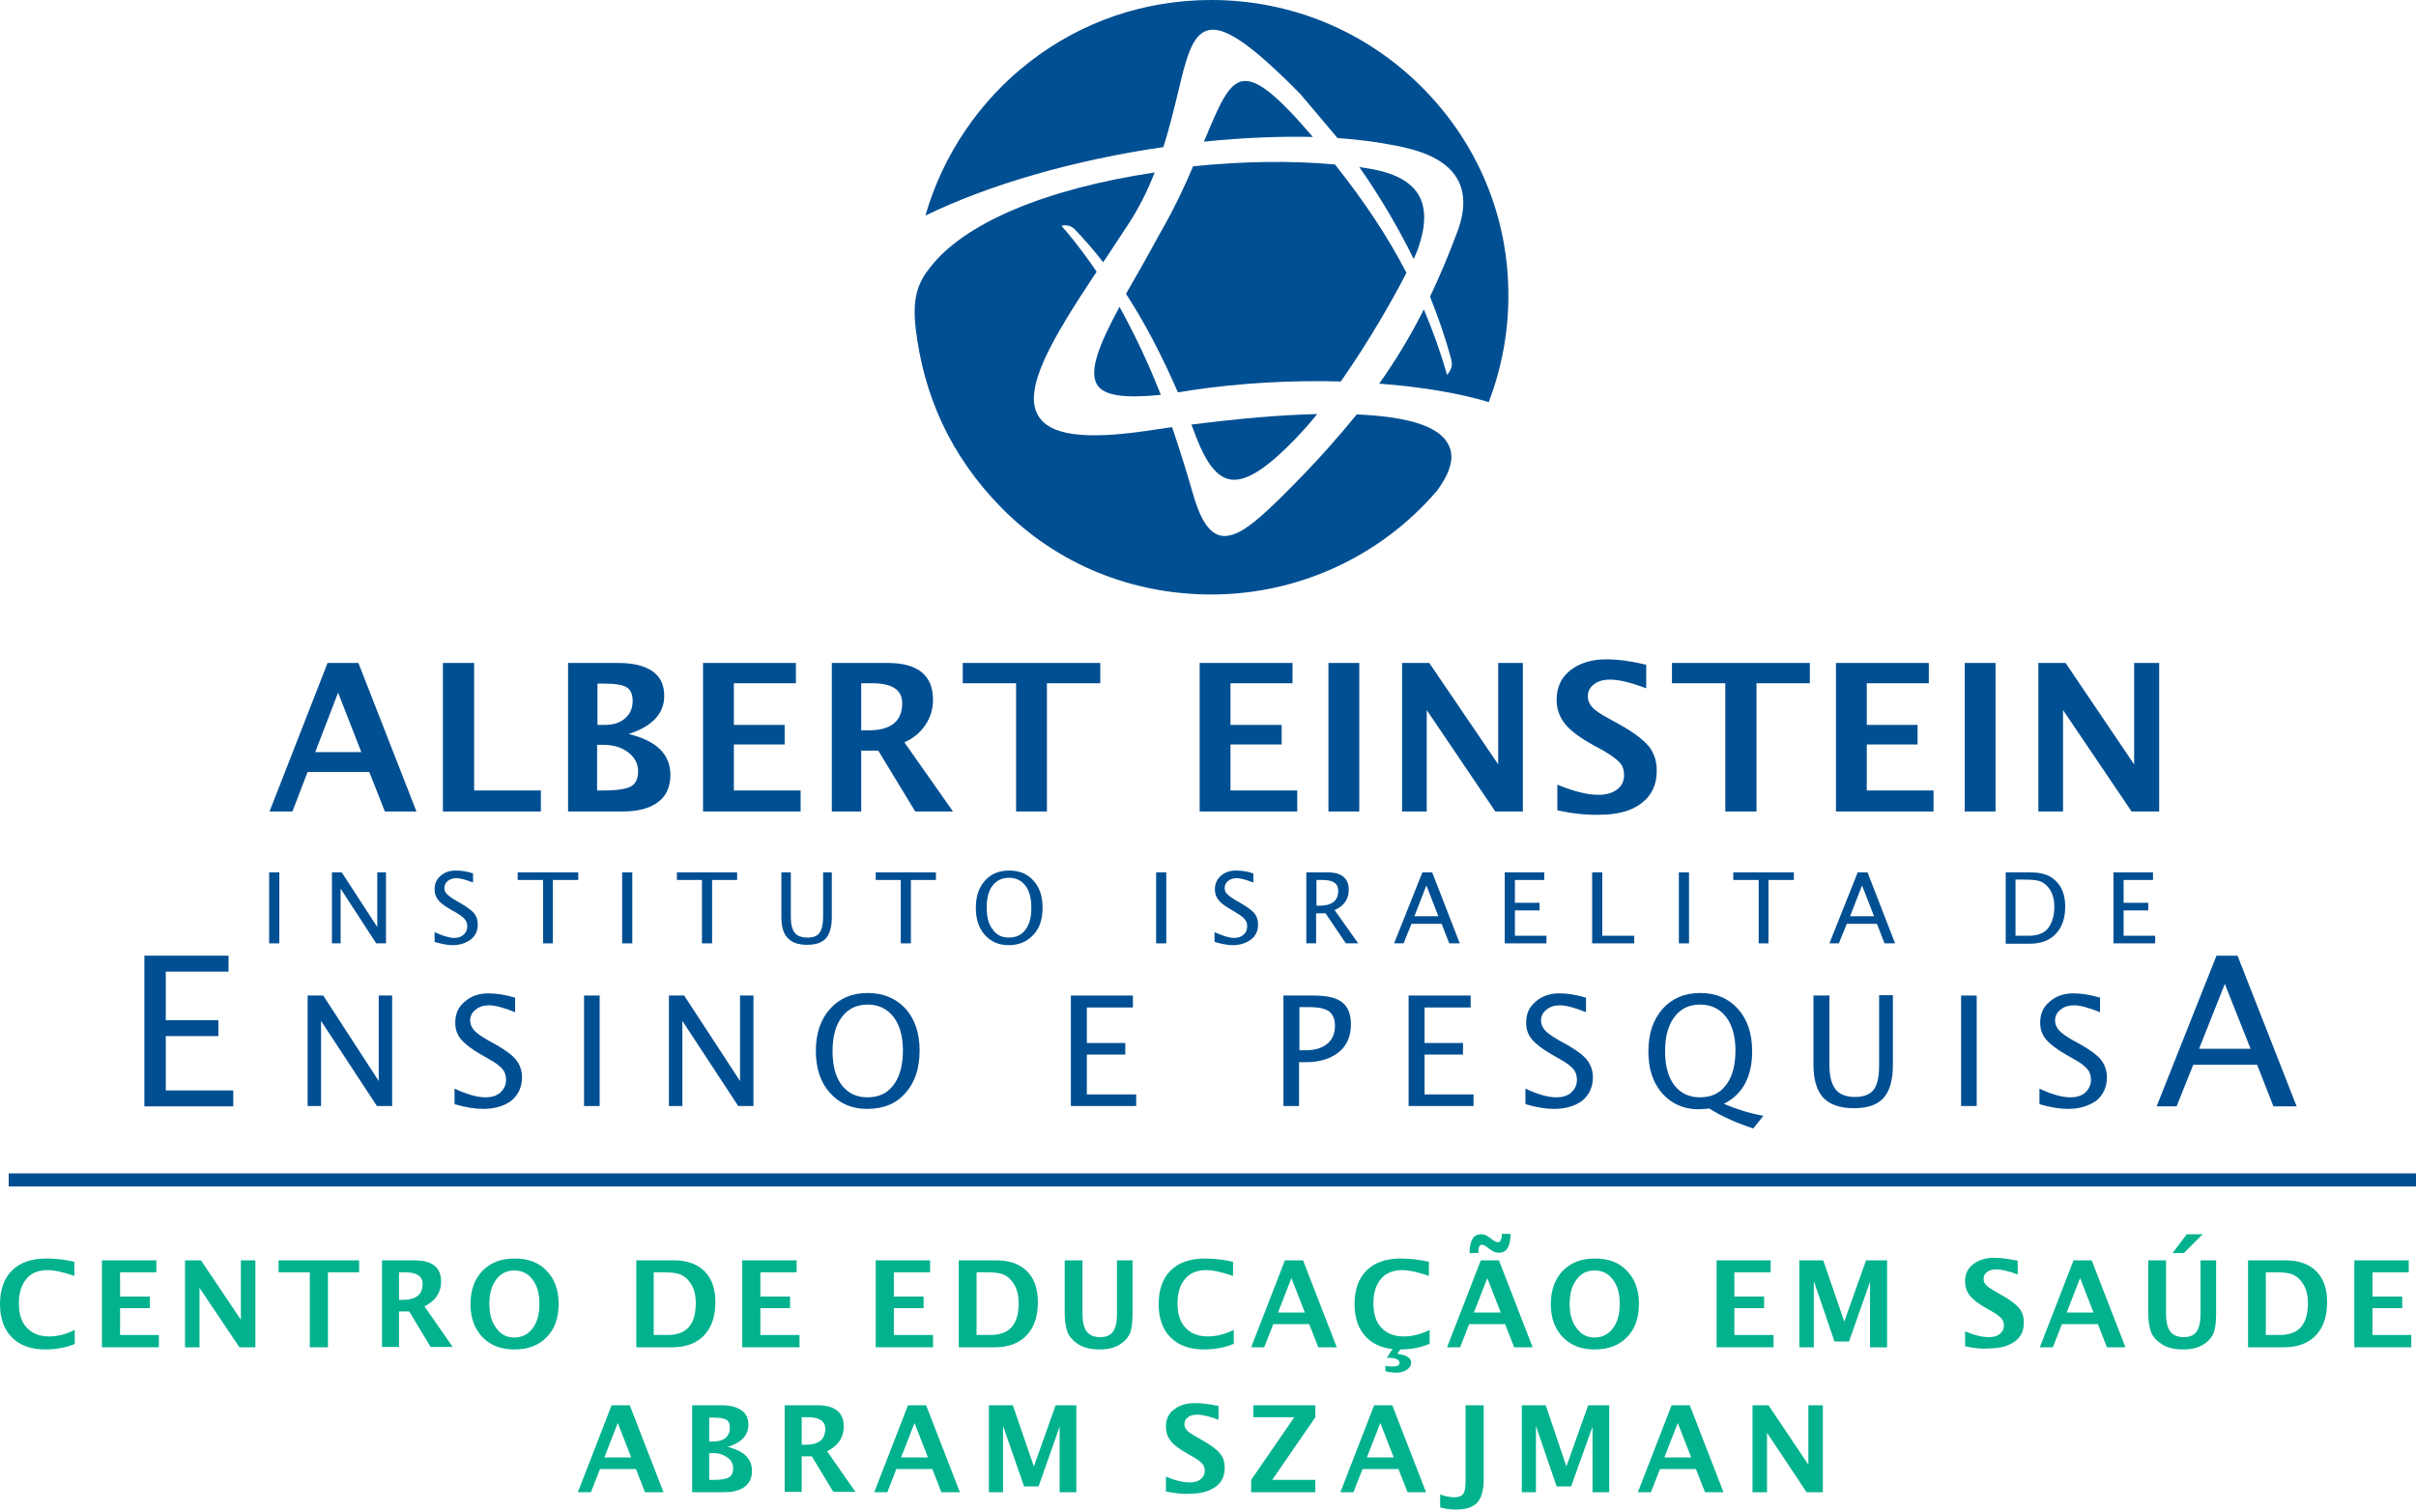 <svg width="666" height="417" viewBox="0 0 666 417" fill="none" xmlns="http://www.w3.org/2000/svg">
<g clip-path="url(#clip0_2258_3021)">
<path d="M20.8 370.5C18.5 371.498 15.7 372.098 12.5 372.098C8.6 372.098 5.5 370.999 3.3 368.801C1.1 366.604 0 363.507 0 359.611C0 355.616 1.1 352.519 3.3 350.321C5.5 348.124 8.7 347.025 12.7 347.025C15.3 347.025 17.9 347.325 20.5 347.924V351.82C17.6 350.821 15.1 350.221 13.1 350.221C10.6 350.221 8.6 351.021 7.3 352.619C5.9 354.217 5.2 356.515 5.2 359.412C5.2 362.308 5.9 364.506 7.4 366.104C8.9 367.703 10.9 368.502 13.5 368.502C15.9 368.502 18.2 367.902 20.6 366.704V370.5H20.8Z" fill="#02B28E"/>
<path d="M28.1 371.498V347.524H43.1V350.821H33.1V357.513H41.3V360.71H33.1V368.102H43.8V371.498H28.1Z" fill="#02B28E"/>
<path d="M51 371.498V347.524H55.4L66.4 363.906V347.524H70.4V371.498H66L55 355.116V371.498H51Z" fill="#02B28E"/>
<path d="M85.4 371.498V350.821H76.8V347.524H99V350.821H90.4V371.498H85.4Z" fill="#02B28E"/>
<path d="M110 358.412H111.1C114.7 358.412 116.5 356.914 116.5 354.017C116.5 351.919 114.9 350.821 111.7 350.821H110V358.412ZM105.3 371.498V347.524H114.3C119.2 347.524 121.6 349.522 121.6 353.418C121.6 354.916 121.2 356.215 120.4 357.413C119.6 358.612 118.4 359.511 117 360.21L124.8 371.398H118.7L112.8 361.609H110V371.398H105.3V371.498Z" fill="#02B28E"/>
<path d="M141.7 368.801C143.8 368.801 145.5 368.002 146.8 366.304C148.1 364.606 148.7 362.308 148.7 359.511C148.7 356.714 148.1 354.517 146.8 352.819C145.5 351.12 143.9 350.321 141.8 350.321C139.7 350.321 138 351.12 136.8 352.819C135.5 354.517 134.9 356.714 134.9 359.511C134.9 362.308 135.5 364.506 136.8 366.204C138.1 368.002 139.7 368.801 141.7 368.801ZM141.7 372.098C138.1 372.098 135.2 370.999 133 368.701C130.8 366.404 129.7 363.407 129.7 359.611C129.7 355.716 130.8 352.719 133 350.421C135.2 348.124 138.1 347.025 141.9 347.025C145.6 347.025 148.6 348.124 150.7 350.421C152.9 352.719 154 355.716 154 359.511C154 363.407 152.9 366.504 150.7 368.701C148.5 370.999 145.5 372.098 141.7 372.098Z" fill="#02B28E"/>
<path d="M180.3 368.102H184C186.6 368.102 188.6 367.403 189.9 365.904C191.2 364.406 191.8 362.208 191.8 359.311C191.8 357.014 191.3 355.116 190.2 353.618C189.5 352.619 188.6 351.82 187.6 351.42C186.6 351.02 185.1 350.821 183.2 350.821H180.2V368.102H180.3ZM175.4 371.498V347.524H185.7C189.4 347.524 192.2 348.523 194.2 350.521C196.2 352.519 197.2 355.316 197.2 359.012C197.2 362.908 196.2 366.004 194.1 368.202C192 370.399 189.1 371.498 185.3 371.498H175.4Z" fill="#02B28E"/>
<path d="M204.6 371.498V347.524H219.6V350.821H209.6V357.513H217.8V360.71H209.6V368.102H220.4V371.498H204.6Z" fill="#02B28E"/>
<path d="M241.4 371.498V347.524H256.4V350.821H246.4V357.513H254.6V360.71H246.4V368.102H257.2V371.498H241.4Z" fill="#02B28E"/>
<path d="M269.3 368.102H273C275.6 368.102 277.6 367.403 278.9 365.904C280.2 364.406 280.8 362.208 280.8 359.311C280.8 357.014 280.3 355.116 279.2 353.618C278.5 352.619 277.6 351.82 276.6 351.42C275.6 351.02 274.1 350.821 272.2 350.821H269.2V368.102H269.3ZM264.3 371.498V347.524H274.6C278.3 347.524 281.1 348.523 283.1 350.521C285.1 352.519 286.1 355.316 286.1 359.012C286.1 362.908 285.1 366.004 283 368.202C280.9 370.399 278 371.498 274.2 371.498H264.3Z" fill="#02B28E"/>
<path d="M293.4 347.524H298.4V362.208C298.4 364.506 298.8 366.204 299.6 367.203C300.4 368.202 301.6 368.701 303.3 368.701C304.9 368.701 306.1 368.202 306.8 367.203C307.5 366.204 307.9 364.606 307.9 362.508V347.524H312.2V362.208C312.2 364.406 312 366.104 311.6 367.303C311.2 368.502 310.4 369.5 309.3 370.3C307.8 371.498 305.7 372.098 303.2 372.098C300.4 372.098 298.2 371.498 296.6 370.2C295.4 369.301 294.6 368.302 294.2 367.103C293.8 365.904 293.5 364.306 293.5 362.208V347.524H293.4Z" fill="#02B28E"/>
<path d="M340.2 370.5C337.9 371.498 335.1 372.098 331.9 372.098C328 372.098 324.9 370.999 322.7 368.801C320.5 366.604 319.4 363.507 319.4 359.611C319.4 355.616 320.5 352.519 322.7 350.321C324.9 348.124 328.1 347.025 332.1 347.025C334.7 347.025 337.3 347.325 339.9 347.924V351.82C337 350.821 334.5 350.221 332.5 350.221C330 350.221 328 351.021 326.7 352.619C325.3 354.217 324.6 356.515 324.6 359.412C324.6 362.308 325.3 364.506 326.8 366.104C328.3 367.703 330.3 368.502 333 368.502C335.4 368.502 337.7 367.902 340.1 366.704V370.5H340.2Z" fill="#02B28E"/>
<path d="M352.3 361.909H359.7L356 352.419L352.3 361.909ZM344.9 371.498L354.2 347.524H359.2L368.5 371.498H363.4L360.9 365.105H351L348.5 371.498H344.9Z" fill="#02B28E"/>
<path d="M384.2 371.498H386.4L385.2 373.297C387.7 373.596 389 374.395 389 375.794C389 376.493 388.6 377.192 387.8 377.692C387 378.191 386.1 378.491 384.9 378.491C384 378.491 383 378.391 381.9 378.091V376.593C382.7 376.793 383.3 376.793 383.8 376.793C385.1 376.793 385.8 376.493 385.8 375.794C385.8 374.895 384.7 374.395 382.6 374.395H382.3L384.2 371.498ZM394.2 370.5C391.9 371.498 389.1 372.098 385.9 372.098C382 372.098 378.9 370.999 376.7 368.801C374.5 366.604 373.4 363.507 373.4 359.611C373.4 355.616 374.5 352.519 376.7 350.321C378.9 348.124 382.1 347.025 386.1 347.025C388.7 347.025 391.3 347.325 393.9 347.924V351.82C391 350.821 388.5 350.221 386.5 350.221C384 350.221 382 351.021 380.7 352.619C379.3 354.217 378.6 356.515 378.6 359.412C378.6 362.308 379.3 364.506 380.8 366.104C382.3 367.703 384.3 368.502 387 368.502C389.4 368.502 391.7 367.902 394.1 366.704V370.5H394.2Z" fill="#02B28E"/>
<path d="M406.3 361.909H413.7L410 352.419L406.3 361.909ZM407.5 345.526H405.1C405.1 343.828 405.4 342.53 405.9 341.631C406.4 340.732 407.3 340.332 408.3 340.332C409 340.332 409.7 340.532 410.3 341.031L410.9 341.431L411.4 341.83C412.1 342.33 412.6 342.53 412.9 342.53C413.3 342.53 413.5 342.33 413.7 341.93C413.9 341.531 414 341.031 414 340.232H416.4C416.4 341.93 416.1 343.329 415.6 344.128C415.1 345.027 414.2 345.427 413.2 345.427C412.5 345.427 411.8 345.227 411.1 344.727L410.5 344.328C410.2 344.128 410.1 344.028 410 343.928C409.3 343.429 408.9 343.229 408.5 343.229C408.1 343.229 407.9 343.429 407.7 343.828C407.6 344.228 407.5 344.827 407.5 345.526ZM398.9 371.498L408.2 347.524H413.2L422.5 371.498H417.4L414.9 365.105H405L402.5 371.498H398.9Z" fill="#02B28E"/>
<path d="M439.5 368.801C441.6 368.801 443.3 368.002 444.6 366.304C445.9 364.606 446.5 362.308 446.5 359.511C446.5 356.714 445.9 354.517 444.6 352.819C443.3 351.12 441.7 350.321 439.6 350.321C437.5 350.321 435.8 351.12 434.6 352.819C433.3 354.517 432.7 356.714 432.7 359.511C432.7 362.308 433.3 364.506 434.6 366.204C435.9 368.002 437.5 368.801 439.5 368.801ZM439.5 372.098C435.9 372.098 433 370.999 430.8 368.701C428.6 366.404 427.5 363.407 427.5 359.611C427.5 355.716 428.6 352.719 430.8 350.421C433 348.124 435.9 347.025 439.7 347.025C443.4 347.025 446.4 348.124 448.5 350.421C450.7 352.719 451.8 355.716 451.8 359.511C451.8 363.407 450.7 366.504 448.5 368.701C446.3 370.999 443.3 372.098 439.5 372.098Z" fill="#02B28E"/>
<path d="M473.2 371.498V347.524H488.1V350.821H478.1V357.513H486.3V360.71H478.1V368.102H488.9V371.498H473.2Z" fill="#02B28E"/>
<path d="M496 371.498V347.524H502.6L508.4 364.406L514.4 347.524H520.2V371.498H515.5V353.418L509.7 369.9H505.7L500 353.218V371.498H496Z" fill="#02B28E"/>
<path d="M541.7 371.199V367.103C544.3 368.202 546.5 368.701 548.3 368.701C549.6 368.701 550.6 368.402 551.3 367.802C552 367.203 552.4 366.504 552.4 365.505C552.4 364.706 552.2 364.106 551.7 363.507C551.2 363.007 550.4 362.308 549.1 361.609L547.5 360.71C545.4 359.511 543.8 358.313 543 357.214C542.1 356.115 541.7 354.816 541.7 353.318C541.7 351.32 542.4 349.722 543.9 348.623C545.4 347.424 547.3 346.825 549.7 346.825C551.6 346.825 553.8 347.125 556.2 347.624V351.42C553.8 350.521 551.8 350.021 550.4 350.021C549.3 350.021 548.4 350.221 547.8 350.721C547.1 351.22 546.8 351.82 546.8 352.619C546.8 353.318 547 353.817 547.5 354.317C547.9 354.816 548.8 355.416 550.1 356.115L551.8 357.114C554.1 358.412 555.7 359.611 556.6 360.71C557.5 361.809 557.9 363.107 557.9 364.706C557.9 366.903 557.1 368.701 555.4 369.9C553.7 371.099 551.5 371.798 548.6 371.798C546.4 371.998 544.2 371.798 541.7 371.199Z" fill="#02B28E"/>
<path d="M569.7 361.909H577.1L573.4 352.419L569.7 361.909ZM562.3 371.498L571.6 347.524H576.6L585.9 371.498H580.8L578.3 365.105H568.4L565.9 371.498H562.3Z" fill="#02B28E"/>
<path d="M598.9 345.526L602.8 340.332H607.2L602 345.526H598.9ZM592.1 347.524H597.1V362.208C597.1 364.506 597.5 366.204 598.3 367.203C599.1 368.202 600.3 368.701 602 368.701C603.6 368.701 604.8 368.202 605.5 367.203C606.2 366.204 606.6 364.606 606.6 362.508V347.524H610.9V362.208C610.9 364.406 610.7 366.104 610.3 367.303C609.9 368.502 609.1 369.5 608 370.3C606.5 371.498 604.4 372.098 601.9 372.098C599.1 372.098 596.9 371.498 595.3 370.2C594.1 369.301 593.3 368.302 592.9 367.103C592.5 365.904 592.2 364.306 592.2 362.208V347.524H592.1Z" fill="#02B28E"/>
<path d="M624.7 368.102H628.4C631 368.102 633 367.403 634.3 365.904C635.6 364.406 636.2 362.208 636.2 359.311C636.2 357.014 635.7 355.116 634.6 353.618C633.9 352.619 633 351.82 632 351.42C631 351.02 629.5 350.821 627.6 350.821H624.6V368.102H624.7ZM619.7 371.498V347.524H630C633.7 347.524 636.5 348.523 638.5 350.521C640.5 352.519 641.5 355.316 641.5 359.012C641.5 362.908 640.5 366.004 638.4 368.202C636.3 370.399 633.4 371.498 629.6 371.498H619.7Z" fill="#02B28E"/>
<path d="M649 371.498V347.524H664V350.821H654V357.513H662.2V360.71H654V368.102H664.7V371.498H649Z" fill="#02B28E"/>
<path d="M166.6 401.865H174L170.3 392.376L166.6 401.865ZM159.3 411.455L168.6 387.481H173.6L182.9 411.455H177.8L175.3 405.062H165.4L162.9 411.455H159.3Z" fill="#02B28E"/>
<path d="M195.5 408.059H196.6C198.7 408.059 200.1 407.859 200.9 407.359C201.7 406.96 202.1 406.061 202.1 404.862C202.1 403.663 201.6 402.665 200.5 401.865C199.4 401.066 198.1 400.667 196.5 400.667H195.5V408.059ZM195.5 397.47H196.7C198.1 397.47 199.2 397.17 200 396.471C200.8 395.772 201.2 394.873 201.2 393.674C201.2 392.575 200.9 391.876 200.2 391.477C199.5 391.077 198.3 390.877 196.5 390.877H195.5V397.47ZM190.8 411.455V387.481H198.9C201.3 387.481 203.1 387.98 204.4 388.879C205.7 389.778 206.3 391.077 206.3 392.875C206.3 395.772 204.4 397.77 200.6 398.969C205.1 400.067 207.3 402.265 207.3 405.561C207.3 407.459 206.6 408.958 205.3 409.957C204 410.956 202.1 411.455 199.7 411.455H190.8Z" fill="#02B28E"/>
<path d="M221 398.369H222.1C225.7 398.369 227.5 396.871 227.5 393.974C227.5 391.876 225.9 390.777 222.7 390.777H221V398.369ZM216.3 411.455V387.481H225.3C230.2 387.481 232.6 389.479 232.6 393.375C232.6 394.873 232.2 396.172 231.4 397.37C230.6 398.569 229.4 399.468 228 400.167L235.8 411.355H229.7L223.8 401.566H221V411.355H216.3V411.455Z" fill="#02B28E"/>
<path d="M248.4 401.865H255.8L252.1 392.376L248.4 401.865ZM241 411.455L250.3 387.481H255.3L264.6 411.455H259.5L257 405.062H247.1L244.6 411.455H241Z" fill="#02B28E"/>
<path d="M272.6 411.455V387.481H279.2L285 404.363L291 387.481H296.7V411.455H292.1V393.375L286.3 409.857H282.3L276.5 393.175V411.455H272.6Z" fill="#02B28E"/>
<path d="M321.4 411.256V407.16C324 408.259 326.2 408.758 328 408.758C329.3 408.758 330.3 408.459 331 407.859C331.7 407.26 332.1 406.561 332.1 405.562C332.1 404.763 331.9 404.163 331.4 403.564C330.9 403.064 330.1 402.365 328.8 401.666L327.2 400.767C325.1 399.568 323.5 398.369 322.7 397.271C321.8 396.172 321.4 394.873 321.4 393.375C321.4 391.377 322.1 389.779 323.6 388.68C325.1 387.481 327 386.882 329.4 386.882C331.3 386.882 333.5 387.182 335.9 387.681V391.477C333.5 390.578 331.5 390.078 330.1 390.078C329 390.078 328.1 390.278 327.5 390.778C326.8 391.277 326.5 391.876 326.5 392.676C326.5 393.375 326.7 393.874 327.2 394.374C327.6 394.873 328.5 395.473 329.8 396.172L331.5 397.171C333.8 398.469 335.4 399.668 336.3 400.767C337.2 401.866 337.6 403.164 337.6 404.763C337.6 406.96 336.8 408.758 335.1 409.957C333.4 411.156 331.2 411.855 328.3 411.855C326.1 412.055 323.9 411.755 321.4 411.256Z" fill="#02B28E"/>
<path d="M344.9 411.455V408.059L356.8 390.777H345.5V387.481H362.6V390.777L350.7 408.059H362.6V411.455H344.9Z" fill="#02B28E"/>
<path d="M376.8 401.865H384.2L380.5 392.376L376.8 401.865ZM369.5 411.455L378.8 387.481H383.8L393.1 411.455H388L385.5 405.062H375.6L373.1 411.455H369.5Z" fill="#02B28E"/>
<path d="M397 415.651V412.054C398.3 412.554 399.6 412.854 401 412.854C402.1 412.854 402.9 412.554 403.4 411.855C403.8 411.255 404 410.057 404 408.458V387.481H409V407.959C409 410.856 408.4 413.053 407.2 414.352C406 415.65 404 416.25 401.3 416.25C399.9 416.25 398.5 416.05 397 415.651Z" fill="#02B28E"/>
<path d="M419.5 411.455V387.481H426.1L431.8 404.363L437.8 387.481H443.6V411.455H439V393.375L433.1 409.857H429.1L423.4 393.175V411.455H419.5Z" fill="#02B28E"/>
<path d="M458.8 401.865H466.2L462.5 392.376L458.8 401.865ZM451.5 411.455L460.8 387.481H465.8L475.1 411.455H470L467.5 405.062H457.6L455.1 411.455H451.5Z" fill="#02B28E"/>
<path d="M483.1 411.455V387.481H487.5L498.5 403.863V387.481H502.5V411.455H498L487.1 395.073V411.455H483.1Z" fill="#02B28E"/>
<path d="M666 323.55H2.4V327.146H666V323.55Z" fill="#004F92"/>
<path d="M86.9 207.376H99.6L93.2 190.994L86.9 207.376ZM74.3 223.758L90.3 182.802H98.8L114.8 223.758H106.1L101.8 212.87H84.8L80.6 223.758H74.3Z" fill="#004F92"/>
<path d="M122.1 223.758V182.802H130.7V217.964H149.1V223.758H122.1Z" fill="#004F92"/>
<path d="M164.7 217.964H166.5C170.1 217.964 172.5 217.565 173.9 216.866C175.3 216.067 175.9 214.668 175.9 212.67C175.9 210.572 175 208.874 173.2 207.476C171.4 206.077 169.1 205.378 166.3 205.378H164.6V217.964H164.7ZM164.7 199.884H166.7C169.1 199.884 170.9 199.285 172.3 198.086C173.7 196.887 174.4 195.289 174.4 193.291C174.4 191.393 173.8 190.095 172.7 189.495C171.6 188.796 169.5 188.496 166.4 188.496H164.7V199.884ZM156.6 223.758V182.802H170.5C174.6 182.802 177.7 183.602 179.9 185.1C182.1 186.698 183.1 188.896 183.1 191.893C183.1 196.787 179.8 200.284 173.3 202.381C181 204.279 184.8 207.975 184.8 213.669C184.8 216.966 183.7 219.463 181.4 221.161C179.2 222.859 175.9 223.758 171.7 223.758H156.6Z" fill="#004F92"/>
<path d="M193.8 223.758V182.802H219.4V188.396H202.3V199.884H216.3V205.278H202.3V217.964H220.7V223.758H193.8Z" fill="#004F92"/>
<path d="M237.4 201.382H239.4C245.6 201.382 248.7 198.885 248.7 193.891C248.7 190.195 245.9 188.396 240.4 188.396H237.4V201.382ZM229.3 223.758V182.802H244.7C253 182.802 257.2 186.199 257.2 192.991C257.2 195.489 256.5 197.786 255.1 199.884C253.7 201.982 251.8 203.58 249.3 204.679L262.7 223.758H252.3L242.1 206.976H237.4V223.758H229.3Z" fill="#004F92"/>
<path d="M280.1 223.758V188.396H265.4V182.802H303.3V188.396H288.6V223.758H280.1Z" fill="#004F92"/>
<path d="M330.7 223.758V182.802H356.3V188.396H339.2V199.884H353.3V205.278H339.2V217.964H357.6V223.758H330.7Z" fill="#004F92"/>
<path d="M374.7 182.802H366.2V223.758H374.7V182.802Z" fill="#004F92"/>
<path d="M386.5 223.758V182.802H394L413 210.772V182.802H419.8V223.758H412.2L393.3 195.788V223.758H386.5Z" fill="#004F92"/>
<path d="M429.3 223.458V216.366C433.7 218.164 437.5 219.163 440.6 219.163C442.8 219.163 444.5 218.664 445.8 217.665C447.1 216.666 447.7 215.367 447.7 213.669C447.7 212.37 447.3 211.172 446.5 210.273C445.7 209.374 444.2 208.275 442 206.976L439.2 205.478C435.5 203.38 432.9 201.482 431.4 199.584C429.9 197.686 429.1 195.489 429.1 192.991C429.1 189.595 430.3 186.898 432.8 184.9C435.3 182.902 438.6 181.803 442.7 181.803C446 181.803 449.7 182.303 453.8 183.302V189.795C449.6 188.197 446.3 187.397 443.9 187.397C442 187.397 440.5 187.797 439.4 188.696C438.3 189.495 437.7 190.594 437.7 191.992C437.7 193.091 438.1 194.09 438.9 194.989C439.7 195.888 441.2 196.887 443.4 198.086L446.3 199.684C450.3 201.882 453 203.979 454.5 205.778C456 207.675 456.7 209.873 456.7 212.57C456.7 216.366 455.3 219.363 452.5 221.461C449.7 223.658 445.8 224.657 440.8 224.657C437.5 224.757 433.6 224.357 429.3 223.458Z" fill="#004F92"/>
<path d="M475.6 223.758V188.396H460.9V182.802H498.9V188.396H484.2V223.758H475.6Z" fill="#004F92"/>
<path d="M506.1 223.758V182.802H531.7V188.396H514.6V199.884H528.6V205.278H514.6V217.964H533V223.758H506.1Z" fill="#004F92"/>
<path d="M550.1 182.802H541.6V223.758H550.1V182.802Z" fill="#004F92"/>
<path d="M561.9 223.758V182.802H569.4L588.3 210.772V182.802H595.2V223.758H587.6L568.7 195.788V223.758H561.9Z" fill="#004F92"/>
<path d="M77 240.54H74.2V260.119H77V240.54Z" fill="#004F92"/>
<path d="M91.5 260.119V240.54H94.2L104 255.624V240.54H106.4V260.119H103.7L93.9 245.035V260.119H91.5Z" fill="#004F92"/>
<path d="M124.8 260.618C123.5 260.618 121.8 260.319 119.8 259.719V257.022C122 258.021 123.8 258.62 125.2 258.62C126.3 258.62 127.2 258.321 127.8 257.721C128.5 257.122 128.8 256.423 128.8 255.424C128.8 254.625 128.6 254.025 128.1 253.426C127.7 252.927 126.9 252.327 125.7 251.628L124.3 250.829C122.6 249.83 121.4 249.031 120.8 248.132C120.1 247.333 119.8 246.334 119.8 245.235C119.8 243.737 120.3 242.538 121.4 241.539C122.5 240.54 123.9 240.041 125.6 240.041C127.1 240.041 128.7 240.24 130.4 240.84V243.337C128.3 242.538 126.8 242.138 125.8 242.138C124.8 242.138 124 242.438 123.4 242.937C122.8 243.437 122.5 244.136 122.5 244.835C122.5 245.535 122.7 246.034 123.2 246.534C123.7 247.033 124.5 247.632 125.7 248.332L127.1 249.131C128.8 250.13 130 251.029 130.7 251.828C131.4 252.727 131.7 253.726 131.7 254.924C131.7 256.623 131.1 258.021 129.8 259.02C128.5 260.019 126.8 260.618 124.8 260.618Z" fill="#004F92"/>
<path d="M149.7 260.119V242.638H142.7V240.54H159.4V242.638H152.4V260.119H149.7Z" fill="#004F92"/>
<path d="M174.3 240.54H171.5V260.119H174.3V240.54Z" fill="#004F92"/>
<path d="M193.5 260.119V242.638H186.6V240.54H203.2V242.638H196.3V260.119H193.5Z" fill="#004F92"/>
<path d="M215.2 240.54H218V252.927C218 254.924 218.4 256.323 219.1 257.222C219.8 258.121 221 258.521 222.6 258.521C224.2 258.521 225.3 258.121 225.9 257.222C226.5 256.423 226.9 254.924 226.9 252.927V240.54H229.3V252.927C229.3 255.624 228.7 257.522 227.7 258.72C226.6 259.919 224.9 260.518 222.5 260.518C220.1 260.518 218.3 259.919 217.1 258.62C215.9 257.322 215.4 255.424 215.4 252.827V240.54H215.2Z" fill="#004F92"/>
<path d="M248.3 260.119V242.638H241.4V240.54H258V242.638H251.1V260.119H248.3Z" fill="#004F92"/>
<path d="M278.1 258.521C280.1 258.521 281.6 257.821 282.7 256.323C283.8 254.924 284.3 252.827 284.3 250.23C284.3 247.732 283.8 245.734 282.7 244.236C281.6 242.838 280.1 242.038 278.2 242.038C276.3 242.038 274.7 242.738 273.6 244.236C272.5 245.634 272 247.632 272 250.23C272 252.827 272.5 254.825 273.6 256.223C274.7 257.821 276.2 258.521 278.1 258.521ZM278.1 260.618C275.4 260.618 273.2 259.719 271.5 257.821C269.8 255.923 269 253.426 269 250.329C269 247.233 269.8 244.735 271.5 242.838C273.2 240.94 275.4 240.041 278.2 240.041C281 240.041 283.2 240.94 284.9 242.838C286.6 244.735 287.4 247.133 287.4 250.23C287.4 253.426 286.6 255.923 284.9 257.721C283.2 259.619 280.9 260.618 278.1 260.618Z" fill="#004F92"/>
<path d="M321.5 240.54H318.7V260.119H321.5V240.54Z" fill="#004F92"/>
<path d="M339.8 260.618C338.5 260.618 336.8 260.319 334.8 259.719V257.022C337 258.021 338.8 258.62 340.2 258.62C341.3 258.62 342.2 258.321 342.8 257.721C343.5 257.122 343.8 256.423 343.8 255.424C343.8 254.625 343.6 254.025 343.1 253.426C342.7 252.927 341.9 252.327 340.7 251.628L339.4 250.829C337.7 249.83 336.5 249.031 335.9 248.132C335.2 247.333 334.9 246.334 334.9 245.235C334.9 243.737 335.4 242.538 336.5 241.539C337.6 240.54 339 240.041 340.7 240.041C342.2 240.041 343.8 240.24 345.5 240.84V243.337C343.4 242.538 341.9 242.138 340.9 242.138C339.9 242.138 339.1 242.438 338.5 242.937C337.9 243.437 337.6 244.136 337.6 244.835C337.6 245.535 337.8 246.034 338.3 246.534C338.8 247.033 339.6 247.632 340.8 248.332L342.2 249.131C343.9 250.13 345.1 251.029 345.8 251.828C346.5 252.727 346.8 253.726 346.8 254.924C346.8 256.623 346.2 258.021 344.9 259.02C343.6 260.019 341.9 260.618 339.8 260.618Z" fill="#004F92"/>
<path d="M362.8 249.73H363.7C367.2 249.73 368.9 248.332 368.9 245.635C368.9 243.637 367.5 242.638 364.6 242.638H362.9V249.73H362.8ZM360.1 260.119V240.54H366C367.9 240.54 369.3 240.94 370.3 241.739C371.3 242.538 371.8 243.737 371.8 245.335C371.8 247.932 370.5 249.83 367.9 250.929L374.4 260.119H371L365.4 251.828H362.8V260.119H360.1Z" fill="#004F92"/>
<path d="M396.5 252.627L393.2 244.136L389.9 252.627H396.5ZM399.5 260.119L397.4 254.725H389.1L386.9 260.119H384.3L392.1 240.54H394.8L402.4 260.119H399.5Z" fill="#004F92"/>
<path d="M414.8 260.119V240.54H425.7V242.638H417.6V248.931H424.4V251.029H417.6V258.021H426.3V260.119H414.8Z" fill="#004F92"/>
<path d="M438.9 260.119V240.54H441.7V258.021H450.5V260.119H438.9Z" fill="#004F92"/>
<path d="M465.6 240.54H462.8V260.119H465.6V240.54Z" fill="#004F92"/>
<path d="M484.8 260.119V242.638H477.8V240.54H494.5V242.638H487.5V260.119H484.8Z" fill="#004F92"/>
<path d="M516.6 252.627L513.3 244.136L510 252.627H516.6ZM519.5 260.119L517.4 254.725H509.1L506.9 260.119H504.3L512.1 240.54H514.8L522.4 260.119H519.5Z" fill="#004F92"/>
<path d="M555.6 258.021H559.2C561.7 258.021 563.5 257.322 564.6 255.923C565.7 254.425 566.3 252.527 566.3 250.03C566.3 247.732 565.7 245.934 564.6 244.636C563.9 243.836 563.1 243.237 562.2 242.937C561.3 242.638 559.8 242.538 557.9 242.538H555.6V258.021ZM552.9 260.119V240.54H559.4C561.3 240.54 562.9 240.74 564.1 241.239C565.3 241.639 566.3 242.438 567.2 243.437C568.6 245.035 569.3 247.233 569.3 249.93C569.3 253.226 568.4 255.724 566.7 257.522C565 259.32 562.6 260.219 559.4 260.219H552.9V260.119Z" fill="#004F92"/>
<path d="M582.6 260.119V240.54H593.5V242.638H585.4V248.931H592.2V251.029H585.4V258.021H594.1V260.119H582.6Z" fill="#004F92"/>
<path d="M39.8 305.07V263.515H63V267.91H45.7V281.296H60.2V285.691H45.7V300.675H64.3V305.07H39.8Z" fill="#004F92"/>
<path d="M84.8 304.97V274.503H89.1L104.4 298.078V274.503H108.1V304.97H103.9L88.5 281.496V304.97H84.8Z" fill="#004F92"/>
<path d="M133.1 305.769C131.1 305.769 128.4 305.37 125.3 304.471V300.175C128.7 301.774 131.6 302.573 133.8 302.573C135.5 302.573 136.9 302.173 137.9 301.274C138.9 300.375 139.5 299.176 139.5 297.778C139.5 296.579 139.2 295.58 138.5 294.781C137.8 293.982 136.6 292.983 134.7 291.984L132.6 290.786C130 289.287 128.2 287.889 127.1 286.59C126 285.291 125.5 283.793 125.5 281.995C125.5 279.598 126.3 277.7 128.1 276.201C129.8 274.703 132 273.904 134.6 273.904C136.9 273.904 139.4 274.303 142 275.102V279.098C138.8 277.8 136.4 277.2 134.8 277.2C133.3 277.2 132.1 277.6 131.1 278.399C130.1 279.198 129.6 280.197 129.6 281.396C129.6 282.395 130 283.294 130.7 284.093C131.4 284.892 132.7 285.791 134.6 286.89L136.8 288.088C139.4 289.587 141.3 290.985 142.3 292.284C143.3 293.583 143.9 295.181 143.9 297.079C143.9 299.676 142.9 301.874 141 303.472C139 304.97 136.4 305.769 133.1 305.769Z" fill="#004F92"/>
<path d="M165.3 274.503H161V304.97H165.3V274.503Z" fill="#004F92"/>
<path d="M184.4 304.97V274.503H188.6L204 298.078V274.503H207.7V304.97H203.5L188.1 281.496V304.97H184.4Z" fill="#004F92"/>
<path d="M239.1 302.573C242.2 302.573 244.6 301.474 246.3 299.177C248 296.979 248.9 293.782 248.9 289.687C248.9 285.691 248 282.594 246.3 280.397C244.6 278.199 242.2 277 239.2 277C236.2 277 233.8 278.099 232.1 280.397C230.4 282.594 229.5 285.791 229.5 289.787C229.5 293.782 230.3 296.879 232 299.177C233.8 301.474 236.1 302.573 239.1 302.573ZM239 305.769C234.8 305.769 231.4 304.271 228.8 301.374C226.2 298.477 224.9 294.581 224.9 289.787C224.9 284.992 226.2 281.096 228.8 278.199C231.4 275.302 234.8 273.804 239.2 273.804C243.5 273.804 247 275.302 249.6 278.099C252.2 280.996 253.5 284.892 253.5 289.687C253.5 294.581 252.2 298.477 249.6 301.374C247 304.371 243.5 305.769 239 305.769Z" fill="#004F92"/>
<path d="M295.2 304.97V274.503H312.3V277.8H299.6V287.589H310.2V290.786H299.6V301.774H313.2V304.97H295.2Z" fill="#004F92"/>
<path d="M358.1 289.587H359.9C362.5 289.587 364.5 288.988 365.9 287.789C367.3 286.59 368 284.992 368 282.794C368 280.996 367.4 279.698 366.4 278.898C365.3 278.099 363.5 277.7 360.9 277.7H358.2V289.587H358.1ZM353.8 304.97V274.503H362.1C365.8 274.503 368.4 275.103 370 276.401C371.6 277.6 372.4 279.698 372.4 282.495C372.4 285.691 371.3 288.288 369.1 290.086C366.9 291.884 363.9 292.883 360 292.883H358.1V304.97H353.8Z" fill="#004F92"/>
<path d="M388.3 304.97V274.503H405.4V277.8H392.7V287.589H403.3V290.786H392.7V301.774H406.2V304.97H388.3Z" fill="#004F92"/>
<path d="M428.3 305.769C426.3 305.769 423.6 305.37 420.5 304.471V300.175C423.9 301.774 426.8 302.573 429 302.573C430.7 302.573 432.1 302.173 433.1 301.274C434.1 300.375 434.7 299.176 434.7 297.778C434.7 296.579 434.4 295.58 433.7 294.781C433 293.982 431.8 292.983 429.9 291.984L427.8 290.786C425.2 289.287 423.4 287.889 422.3 286.59C421.2 285.291 420.7 283.793 420.7 281.995C420.7 279.598 421.5 277.7 423.3 276.201C425 274.703 427.2 273.904 429.8 273.904C432.1 273.904 434.6 274.303 437.2 275.102V279.098C434 277.8 431.6 277.2 430 277.2C428.5 277.2 427.3 277.6 426.3 278.399C425.3 279.198 424.8 280.197 424.8 281.396C424.8 282.395 425.2 283.294 425.9 284.093C426.6 284.892 427.9 285.791 429.8 286.89L432 288.088C434.6 289.587 436.5 290.985 437.5 292.284C438.5 293.583 439.1 295.181 439.1 297.079C439.1 299.676 438.1 301.874 436.2 303.472C434.2 304.97 431.6 305.769 428.3 305.769Z" fill="#004F92"/>
<path d="M468.6 302.573C471.7 302.573 474.1 301.474 475.8 299.177C477.5 296.979 478.4 293.782 478.4 289.687C478.4 285.691 477.5 282.594 475.8 280.397C474.1 278.199 471.7 277 468.7 277C465.7 277 463.3 278.099 461.6 280.397C459.9 282.594 459 285.791 459 289.787C459 293.782 459.8 296.879 461.5 299.177C463.3 301.474 465.6 302.573 468.6 302.573ZM483.3 311.164C478.5 309.565 474.5 307.767 471.2 305.669C469.9 305.769 468.9 305.869 468.2 305.869C464.1 305.869 460.8 304.371 458.2 301.474C455.6 298.477 454.4 294.681 454.4 289.887C454.4 284.992 455.7 281.196 458.3 278.199C460.9 275.302 464.3 273.804 468.7 273.804C473 273.804 476.5 275.302 479.1 278.199C481.7 281.096 483 284.992 483 289.887C483 296.879 480.4 301.774 475.2 304.371C478.7 305.869 482.3 306.968 486.1 307.667L483.3 311.164Z" fill="#004F92"/>
<path d="M500 274.503H504.3V293.682C504.3 296.779 504.9 298.977 506 300.375C507.1 301.774 508.9 302.473 511.4 302.473C513.8 302.473 515.5 301.774 516.5 300.475C517.5 299.177 518 296.979 518 293.782V274.403H521.8V293.682C521.8 297.878 520.9 300.875 519.2 302.773C517.5 304.671 514.8 305.57 511 305.57C507.2 305.57 504.4 304.571 502.6 302.673C500.8 300.675 499.9 297.678 499.9 293.583V274.503H500Z" fill="#004F92"/>
<path d="M544.9 274.503H540.6V304.97H544.9V274.503Z" fill="#004F92"/>
<path d="M570 305.769C568 305.769 565.3 305.37 562.2 304.471V300.175C565.6 301.774 568.5 302.573 570.7 302.573C572.4 302.573 573.8 302.173 574.8 301.274C575.8 300.375 576.4 299.176 576.4 297.778C576.4 296.579 576.1 295.58 575.4 294.781C574.7 293.982 573.5 292.983 571.6 291.984L569.5 290.786C566.9 289.287 565.1 287.889 564 286.59C562.9 285.291 562.4 283.793 562.4 281.995C562.4 279.598 563.2 277.7 565 276.201C566.7 274.703 568.9 273.904 571.5 273.904C573.8 273.904 576.3 274.303 578.9 275.102V279.098C575.7 277.8 573.3 277.2 571.7 277.2C570.2 277.2 569 277.6 568 278.399C567 279.198 566.5 280.197 566.5 281.396C566.5 282.395 566.9 283.294 567.6 284.093C568.3 284.892 569.6 285.791 571.5 286.89L573.7 288.088C576.3 289.587 578.2 290.985 579.2 292.284C580.2 293.583 580.8 295.181 580.8 297.079C580.8 299.676 579.8 301.874 577.9 303.472C575.8 304.97 573.2 305.769 570 305.769Z" fill="#004F92"/>
<path d="M620.4 289.187L613.3 271.307L606.2 289.187H620.4ZM626.7 305.07L622.2 293.583H604.6L600 305.07H594.5L611 263.515H616.8L633.1 305.07H626.7Z" fill="#004F92"/>
<path d="M391 53.642C387.9 48.548 380.9 46.949 375.9 46.25L374.7 46.05C380.5 54.341 385.5 62.832 389.7 71.423C390.2 70.424 390.5 69.525 390.8 68.826C393.1 62.433 393.2 57.338 391 53.642Z" fill="#004F92"/>
<path d="M329.8 120.669C332.6 127.862 335.5 131.458 338.9 132.157C343.2 133.056 349 129.46 357.5 120.57C359.2 118.772 361.1 116.674 363.1 114.177C353.4 114.376 341.8 115.375 328.4 117.073C328.7 117.673 329.8 120.669 329.8 120.669Z" fill="#004F92"/>
<path d="M310.4 81.013C315.5 88.904 320.2 97.794 324.7 108.183C325.9 107.983 327.2 107.784 328.5 107.584C341.3 105.686 355.5 104.787 369.6 105.186C377.4 94.098 384.2 82.111 387.7 75.219C382.6 65.329 376.1 55.54 368 45.351C356 44.252 342.5 44.452 328.9 45.85C327 50.346 323.9 57.238 319.6 64.63C316.2 70.923 313.1 76.318 310.4 81.013Z" fill="#004F92"/>
<path d="M391.9 23.974C376.4 8.491 355.8 0 333.9 0C315.6 0 298.2 5.894 283.8 17.081C270 27.77 259.9 42.754 255.1 59.436C272.8 50.845 296 44.152 320.7 40.556C322.4 35.162 323.6 30.167 324.7 25.672C326.9 16.382 328.5 9.59 332.9 8.391C337.5 7.092 344.9 12.187 358.5 25.972L368.7 38.059C374.4 38.458 379.7 39.158 384.2 40.057L384.8 40.157C389.1 41.056 398.1 42.854 401.8 49.447C403.9 53.242 403.9 58.037 401.8 63.731C399.4 70.224 396.9 76.118 394.2 81.812C396.5 87.505 398.5 93.299 400 98.893C400.1 99.193 400.1 99.592 400.2 100.092C400.4 101.49 399.3 102.789 399.3 102.889L398.9 103.388L398.7 102.689C397 96.795 394.9 91.002 392.5 85.308C388.9 92.5 384.8 99.293 380.2 105.786C392.1 106.685 402.5 108.483 410.4 110.88C413.9 101.59 415.8 91.801 415.8 81.712C415.9 59.935 407.4 39.457 391.9 23.974Z" fill="#004F92"/>
<path d="M302.5 106.185C304.4 109.082 309.8 109.881 320 108.882C316.5 99.992 312.7 92 308.6 84.608C303.1 94.797 300 102.389 302.5 106.185Z" fill="#004F92"/>
<path d="M361.9 37.759C352.1 26.271 346.5 21.776 342.6 22.376C338.5 22.975 336 29.268 332 38.758L331.9 39.058C342.5 37.959 352.6 37.559 361.9 37.759Z" fill="#004F92"/>
<path d="M374 114.276C369.2 120.17 363.8 126.363 356.7 133.556C346.5 143.944 340.9 148.739 336.3 147.64C333.2 146.841 330.8 143.145 328.7 135.653C326.9 129.36 325 123.367 323.1 117.773L315.6 118.871C298.8 121.269 289.5 119.97 286.3 114.776C281.6 107.384 290.3 92.999 302.3 74.919C299.6 70.923 296.8 67.227 293.8 63.631C293.5 63.331 293.2 63.032 293 62.732L292.6 62.233L293.3 62.133C294.4 62.033 295.4 62.432 296.2 63.132C298.9 66.029 301.6 69.025 304.1 72.322L305.3 70.524L310.7 62.333C313.7 57.837 316.2 52.943 318.3 47.549C287.8 52.144 265.8 61.633 256.5 73.62C252.9 78.016 251.5 82.311 252.4 90.402C254.6 109.182 262.1 125.864 276.2 140.148C291.5 155.632 312.1 163.923 333.9 163.923C357.8 163.923 380.5 153.534 396.1 135.354C399.8 130.359 401 126.164 399.4 122.867C397.1 117.673 388.5 114.876 374 114.276Z" fill="#004F92"/>
</g>
<defs>
<clipPath id="clip0_2258_3021">
<rect width="666" height="416.25" fill="white"/>
</clipPath>
</defs>
</svg>
